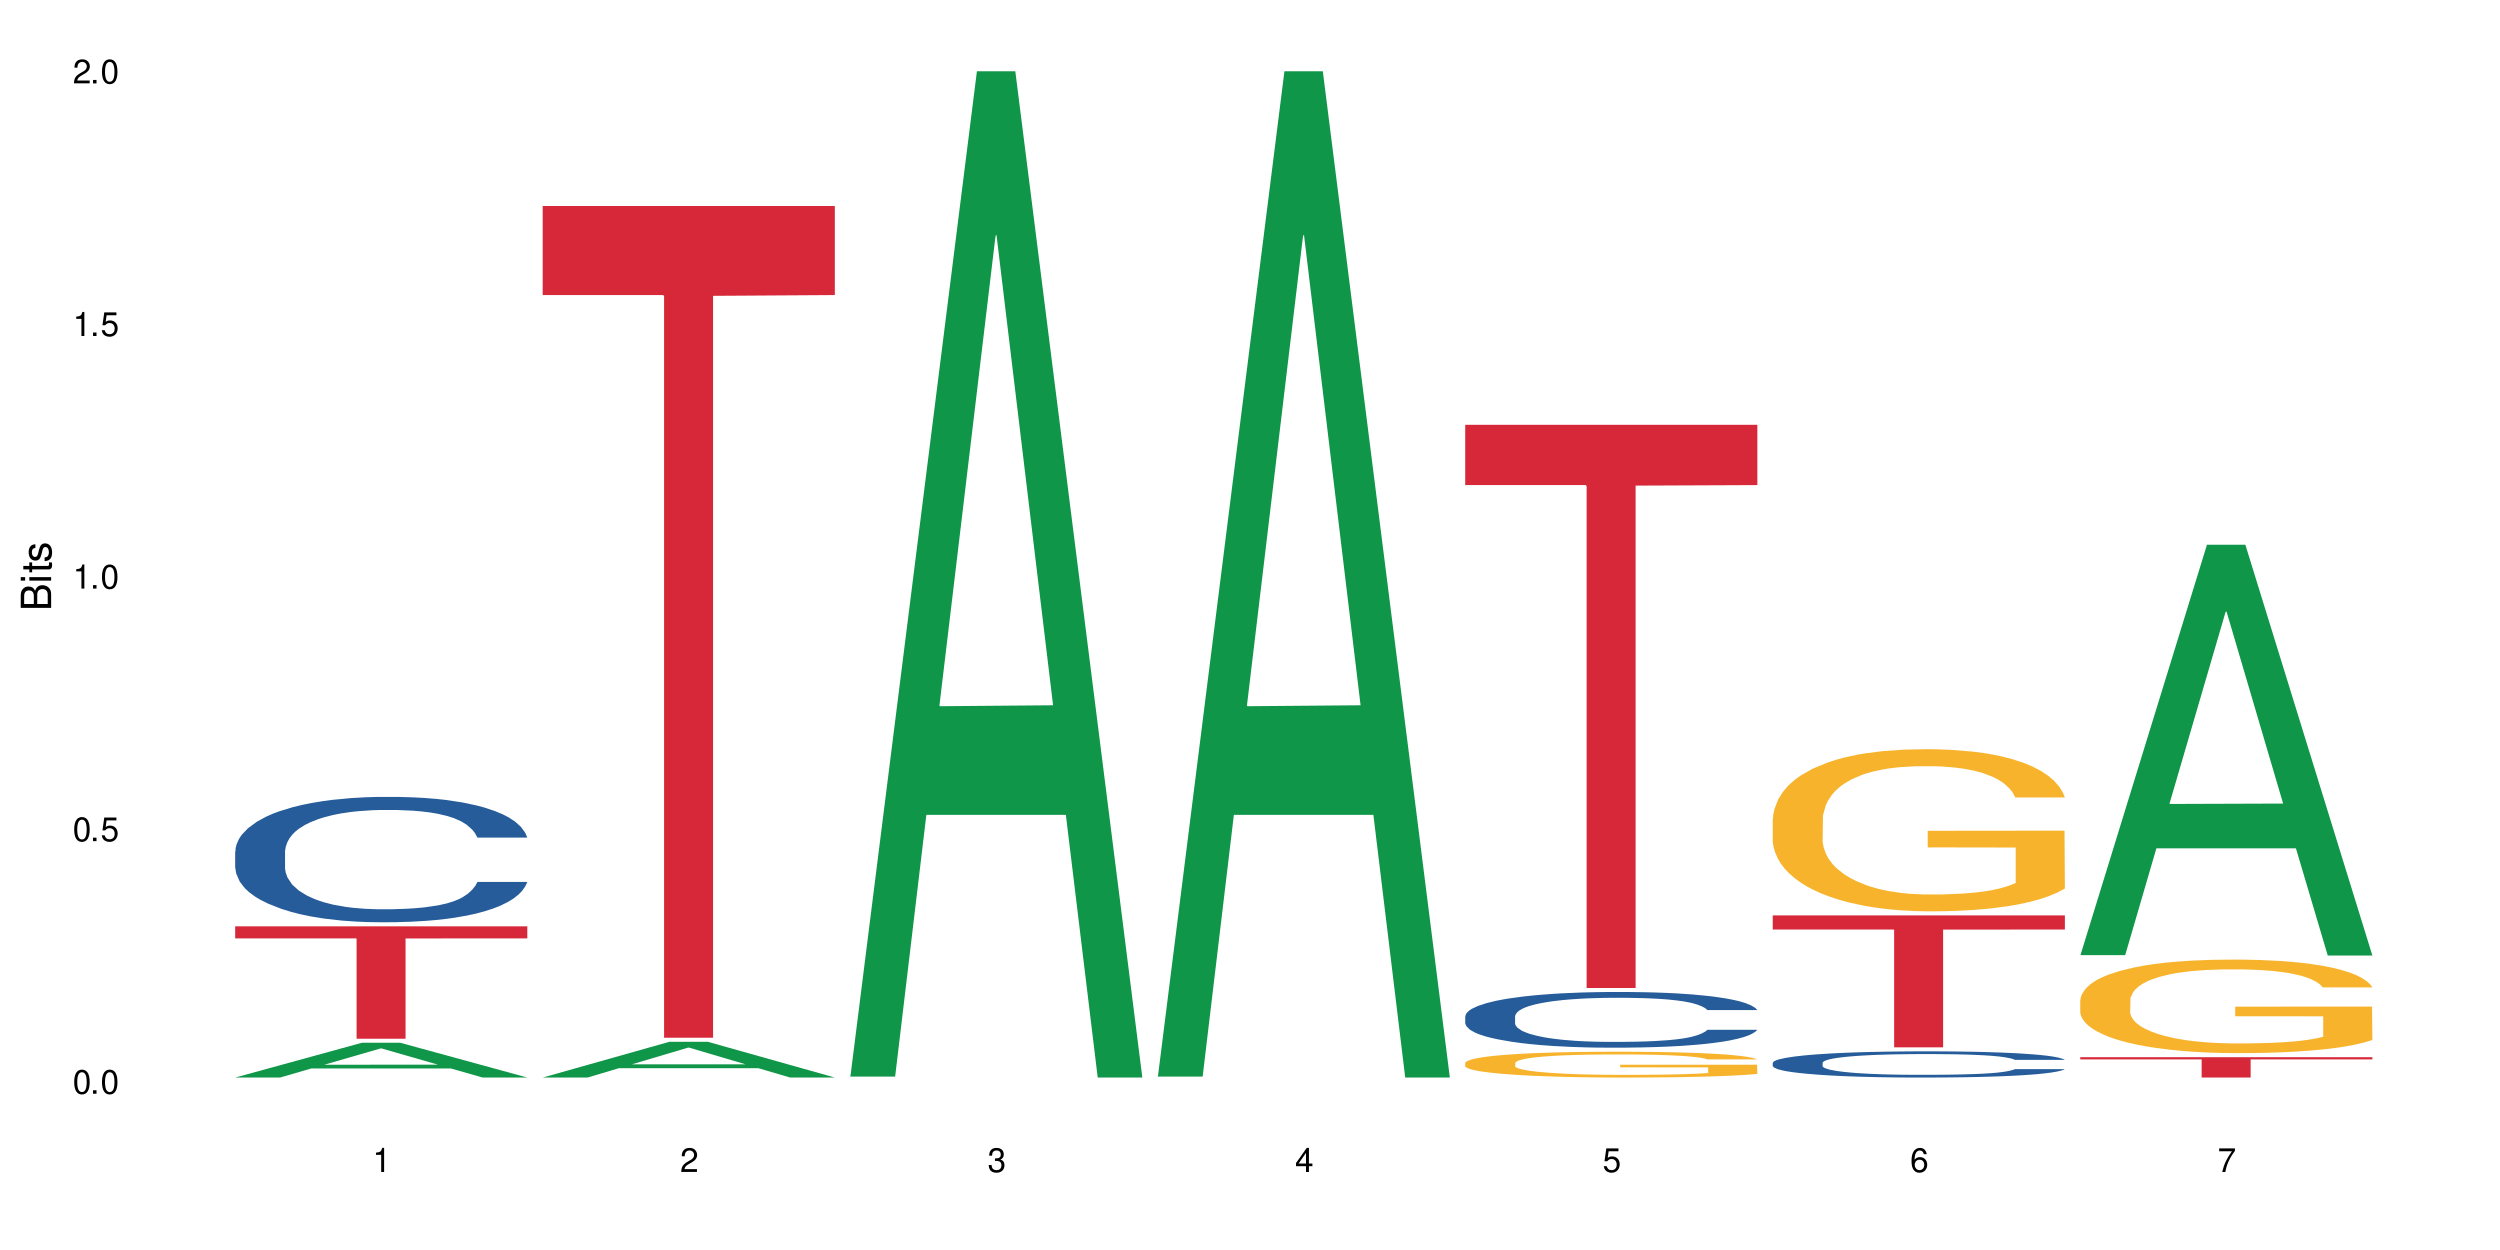 <?xml version="1.0" encoding="UTF-8"?>
<svg xmlns="http://www.w3.org/2000/svg" xmlns:xlink="http://www.w3.org/1999/xlink" width="720" height="360" viewBox="0 0 720 360">
<defs>
<g>
<g id="glyph-0-0">
</g>
<g id="glyph-0-1">
<path d="M 2.641 -6.938 C 2 -6.938 1.422 -6.656 1.078 -6.172 C 0.641 -5.562 0.406 -4.641 0.406 -3.359 C 0.406 -1.016 1.188 0.219 2.641 0.219 C 4.078 0.219 4.859 -1.016 4.859 -3.297 C 4.859 -4.641 4.656 -5.547 4.203 -6.172 C 3.844 -6.656 3.281 -6.938 2.641 -6.938 Z M 2.641 -6.188 C 3.547 -6.188 4 -5.25 4 -3.375 C 4 -1.406 3.562 -0.484 2.625 -0.484 C 1.734 -0.484 1.281 -1.438 1.281 -3.344 C 1.281 -5.25 1.734 -6.188 2.641 -6.188 Z M 2.641 -6.188 "/>
</g>
<g id="glyph-0-2">
<path d="M 1.828 -1 L 0.828 -1 L 0.828 0 L 1.828 0 Z M 1.828 -1 "/>
</g>
<g id="glyph-0-3">
<path d="M 4.562 -6.797 L 1.062 -6.797 L 0.547 -3.094 L 1.328 -3.094 C 1.719 -3.562 2.047 -3.734 2.578 -3.734 C 3.484 -3.734 4.062 -3.109 4.062 -2.094 C 4.062 -1.125 3.484 -0.531 2.578 -0.531 C 1.828 -0.531 1.375 -0.906 1.188 -1.672 L 0.328 -1.672 C 0.453 -1.109 0.547 -0.844 0.75 -0.594 C 1.125 -0.078 1.828 0.219 2.594 0.219 C 3.969 0.219 4.922 -0.781 4.922 -2.219 C 4.922 -3.562 4.031 -4.484 2.719 -4.484 C 2.25 -4.484 1.859 -4.359 1.469 -4.062 L 1.734 -5.969 L 4.562 -5.969 Z M 4.562 -6.797 "/>
</g>
<g id="glyph-0-4">
<path d="M 2.484 -4.938 L 2.484 0 L 3.328 0 L 3.328 -6.938 L 2.766 -6.938 C 2.469 -5.875 2.281 -5.734 0.984 -5.562 L 0.984 -4.938 Z M 2.484 -4.938 "/>
</g>
<g id="glyph-0-5">
<path d="M 4.859 -0.828 L 1.281 -0.828 C 1.359 -1.406 1.672 -1.781 2.5 -2.281 L 3.469 -2.828 C 4.406 -3.344 4.906 -4.062 4.906 -4.906 C 4.906 -5.484 4.672 -6.031 4.266 -6.406 C 3.859 -6.766 3.375 -6.938 2.719 -6.938 C 1.859 -6.938 1.219 -6.625 0.844 -6.031 C 0.609 -5.672 0.5 -5.234 0.484 -4.531 L 1.328 -4.531 C 1.359 -5.016 1.406 -5.281 1.531 -5.516 C 1.75 -5.938 2.188 -6.203 2.703 -6.203 C 3.469 -6.203 4.031 -5.641 4.031 -4.891 C 4.031 -4.344 3.719 -3.859 3.125 -3.516 L 2.234 -3 C 0.812 -2.172 0.406 -1.531 0.328 -0.016 L 4.859 -0.016 Z M 4.859 -0.828 "/>
</g>
<g id="glyph-0-6">
<path d="M 2.125 -3.188 L 2.578 -3.188 C 3.5 -3.188 3.984 -2.766 3.984 -1.922 C 3.984 -1.062 3.469 -0.531 2.594 -0.531 C 1.656 -0.531 1.203 -1 1.156 -2.016 L 0.312 -2.016 C 0.344 -1.453 0.438 -1.094 0.609 -0.781 C 0.953 -0.109 1.625 0.219 2.547 0.219 C 3.953 0.219 4.859 -0.625 4.859 -1.938 C 4.859 -2.828 4.516 -3.297 3.703 -3.594 C 4.344 -3.844 4.656 -4.328 4.656 -5.031 C 4.656 -6.219 3.875 -6.938 2.578 -6.938 C 1.203 -6.938 0.484 -6.172 0.453 -4.703 L 1.297 -4.703 C 1.312 -5.125 1.344 -5.359 1.453 -5.578 C 1.641 -5.969 2.062 -6.203 2.594 -6.203 C 3.344 -6.203 3.797 -5.75 3.797 -5 C 3.797 -4.516 3.609 -4.219 3.25 -4.047 C 3.016 -3.953 2.703 -3.922 2.125 -3.906 Z M 2.125 -3.188 "/>
</g>
<g id="glyph-0-7">
<path d="M 3.141 -1.672 L 3.141 0 L 3.984 0 L 3.984 -1.672 L 4.984 -1.672 L 4.984 -2.438 L 3.984 -2.438 L 3.984 -6.938 L 3.359 -6.938 L 0.266 -2.578 L 0.266 -1.672 Z M 3.141 -2.438 L 1 -2.438 L 3.141 -5.5 Z M 3.141 -2.438 "/>
</g>
<g id="glyph-0-8">
<path d="M 4.781 -5.125 C 4.609 -6.266 3.891 -6.938 2.844 -6.938 C 2.094 -6.938 1.422 -6.578 1.031 -5.953 C 0.594 -5.266 0.406 -4.422 0.406 -3.172 C 0.406 -2 0.578 -1.25 0.984 -0.641 C 1.359 -0.078 1.953 0.219 2.703 0.219 C 3.984 0.219 4.922 -0.75 4.922 -2.094 C 4.922 -3.375 4.062 -4.281 2.844 -4.281 C 2.172 -4.281 1.641 -4.031 1.281 -3.516 C 1.281 -5.234 1.828 -6.188 2.797 -6.188 C 3.391 -6.188 3.797 -5.797 3.938 -5.125 Z M 2.734 -3.531 C 3.547 -3.531 4.062 -2.953 4.062 -2.031 C 4.062 -1.156 3.484 -0.531 2.703 -0.531 C 1.922 -0.531 1.328 -1.188 1.328 -2.078 C 1.328 -2.938 1.906 -3.531 2.734 -3.531 Z M 2.734 -3.531 "/>
</g>
<g id="glyph-0-9">
<path d="M 4.984 -6.797 L 0.438 -6.797 L 0.438 -5.969 L 4.109 -5.969 C 2.5 -3.656 1.828 -2.234 1.328 0 L 2.219 0 C 2.594 -2.172 3.453 -4.047 4.984 -6.094 Z M 4.984 -6.797 "/>
</g>
<g id="glyph-1-0">
</g>
<g id="glyph-1-1">
<path d="M 0 -0.953 L 0 -4.891 C 0 -5.719 -0.234 -6.344 -0.734 -6.797 C -1.188 -7.234 -1.812 -7.469 -2.5 -7.469 C -3.547 -7.469 -4.188 -7 -4.625 -5.875 C -4.984 -6.688 -5.625 -7.094 -6.531 -7.094 C -7.172 -7.094 -7.734 -6.859 -8.141 -6.391 C -8.562 -5.922 -8.75 -5.344 -8.75 -4.5 L -8.75 -0.953 Z M -4.984 -2.062 L -7.766 -2.062 L -7.766 -4.219 C -7.766 -4.844 -7.688 -5.203 -7.453 -5.5 C -7.219 -5.812 -6.859 -5.969 -6.375 -5.969 C -5.891 -5.969 -5.531 -5.812 -5.297 -5.5 C -5.062 -5.203 -4.984 -4.844 -4.984 -4.219 Z M -0.984 -2.062 L -4 -2.062 L -4 -4.781 C -4 -5.766 -3.438 -6.359 -2.484 -6.359 C -1.547 -6.359 -0.984 -5.766 -0.984 -4.781 Z M -0.984 -2.062 "/>
</g>
<g id="glyph-1-2">
<path d="M -6.281 -1.797 L -6.281 -0.797 L 0 -0.797 L 0 -1.797 Z M -8.75 -1.797 L -8.75 -0.797 L -7.484 -0.797 L -7.484 -1.797 Z M -8.75 -1.797 "/>
</g>
<g id="glyph-1-3">
<path d="M -6.281 -3.047 L -6.281 -2.016 L -8.016 -2.016 L -8.016 -1.016 L -6.281 -1.016 L -6.281 -0.172 L -5.469 -0.172 L -5.469 -1.016 L -0.719 -1.016 C -0.078 -1.016 0.281 -1.453 0.281 -2.234 C 0.281 -2.5 0.25 -2.719 0.188 -3.047 L -0.641 -3.047 C -0.609 -2.906 -0.594 -2.766 -0.594 -2.562 C -0.594 -2.141 -0.719 -2.016 -1.156 -2.016 L -5.469 -2.016 L -5.469 -3.047 Z M -6.281 -3.047 "/>
</g>
<g id="glyph-1-4">
<path d="M -4.531 -5.25 C -5.766 -5.25 -6.469 -4.422 -6.469 -2.969 C -6.469 -1.516 -5.719 -0.562 -4.547 -0.562 C -3.562 -0.562 -3.094 -1.062 -2.734 -2.562 L -2.516 -3.484 C -2.344 -4.188 -2.094 -4.469 -1.641 -4.469 C -1.047 -4.469 -0.641 -3.875 -0.641 -3 C -0.641 -2.453 -0.797 -2 -1.062 -1.75 C -1.25 -1.594 -1.422 -1.531 -1.875 -1.469 L -1.875 -0.406 C -0.422 -0.453 0.281 -1.266 0.281 -2.922 C 0.281 -4.5 -0.5 -5.516 -1.719 -5.516 C -2.656 -5.516 -3.172 -4.984 -3.469 -3.734 L -3.703 -2.766 C -3.891 -1.953 -4.156 -1.609 -4.594 -1.609 C -5.188 -1.609 -5.547 -2.125 -5.547 -2.938 C -5.547 -3.75 -5.203 -4.172 -4.531 -4.203 Z M -4.531 -5.25 "/>
</g>
</g>
</defs>
<rect x="-72" y="-36" width="864" height="432" fill="rgb(100%, 100%, 100%)" fill-opacity="1"/>
<path fill-rule="nonzero" fill="rgb(6.275%, 58.824%, 28.235%)" fill-opacity="1" d="M 67.73 310.324 L 67.82 310.312 L 104.227 300.316 L 115.281 300.316 L 151.867 310.332 L 139.012 310.332 L 129.844 307.719 L 89.664 307.719 L 80.676 310.324 L 67.73 310.324 L 93.527 306.637 L 126.156 306.629 L 109.887 301.953 L 109.707 301.945 L 109.527 301.973 L 93.438 306.629 L 93.527 306.637 Z M 67.73 310.324 "/>
<path fill-rule="nonzero" fill="rgb(14.51%, 36.078%, 60%)" fill-opacity="1" d="M 67.73 245.227 L 67.832 245.195 L 67.832 244.402 L 68.141 243.148 L 68.859 241.566 L 69.578 240.477 L 71.426 238.531 L 73.988 236.648 L 76.656 235.199 L 78.605 234.34 L 80.352 233.68 L 84.352 232.457 L 86.918 231.832 L 89.688 231.27 L 93.074 230.711 L 95.535 230.379 L 101.078 229.852 L 105.18 229.621 L 108.363 229.523 L 115.238 229.523 L 119.34 229.652 L 122.316 229.82 L 125.598 230.082 L 128.371 230.379 L 133.191 231.105 L 137.5 232.031 L 139.449 232.559 L 142.527 233.582 L 144.891 234.57 L 146.531 235.43 L 148.379 236.648 L 150.02 238.133 L 151.25 239.816 L 151.867 241.234 L 137.5 241.234 L 136.785 239.914 L 135.961 238.895 L 134.422 237.539 L 132.883 236.582 L 130.73 235.625 L 128.781 235 L 126.113 234.371 L 123.754 233.977 L 121.289 233.68 L 118.93 233.48 L 114.414 233.285 L 109.184 233.285 L 107.234 233.348 L 103.23 233.613 L 101.078 233.844 L 98 234.305 L 95.844 234.734 L 93.281 235.395 L 91.535 235.957 L 89.379 236.812 L 87.84 237.574 L 86.098 238.66 L 85.07 239.488 L 84.148 240.41 L 83.328 241.5 L 82.711 242.656 L 82.301 243.875 L 82.094 245.062 L 82.094 250.176 L 82.301 251.363 L 82.812 252.75 L 84.148 254.766 L 86.098 256.512 L 88.355 257.898 L 90.508 258.887 L 91.742 259.352 L 93.383 259.879 L 95.945 260.539 L 99.641 261.199 L 101.797 261.461 L 105.078 261.727 L 108.465 261.859 L 112.98 261.859 L 116.98 261.727 L 119.648 261.562 L 122.418 261.297 L 126.215 260.734 L 128.574 260.207 L 130.629 259.582 L 132.168 258.953 L 133.191 258.426 L 134.73 257.402 L 135.961 256.281 L 136.887 255.125 L 137.5 254.004 L 151.867 254.004 L 151.25 255.324 L 150.328 256.613 L 149.402 257.566 L 147.969 258.723 L 146.324 259.746 L 143.965 260.902 L 142.016 261.66 L 139.449 262.484 L 137.09 263.113 L 134.527 263.672 L 130.73 264.332 L 128.266 264.664 L 125.598 264.961 L 122.418 265.223 L 118.418 265.453 L 114.109 265.586 L 110.105 265.621 L 105.797 265.555 L 102.617 265.422 L 98.41 265.125 L 93.176 264.531 L 89.379 263.902 L 86.406 263.277 L 83.84 262.617 L 80.969 261.727 L 77.273 260.273 L 75.016 259.152 L 73.477 258.227 L 71.734 256.941 L 70.5 255.785 L 69.066 253.938 L 68.039 251.598 L 67.73 249.781 Z M 67.73 245.227 "/>
<path fill-rule="nonzero" fill="rgb(83.922%, 15.686%, 22.353%)" fill-opacity="1" d="M 67.73 266.781 L 151.867 266.781 L 151.867 270.25 L 116.801 270.277 L 116.801 299.152 L 102.695 299.152 L 102.695 270.309 L 102.488 270.25 L 67.73 270.25 Z M 67.73 266.781 "/>
<path fill-rule="nonzero" fill="rgb(6.275%, 58.824%, 28.235%)" fill-opacity="1" d="M 156.293 310.324 L 156.383 310.312 L 192.789 300.035 L 203.844 300.035 L 240.43 310.332 L 227.574 310.332 L 218.406 307.645 L 178.227 307.645 L 169.238 310.324 L 156.293 310.324 L 182.094 306.531 L 214.723 306.523 L 198.453 301.719 L 198.273 301.707 L 198.094 301.734 L 182.004 306.523 L 182.094 306.531 Z M 156.293 310.324 "/>
<path fill-rule="nonzero" fill="rgb(83.922%, 15.686%, 22.353%)" fill-opacity="1" d="M 156.293 59.336 L 240.43 59.336 L 240.43 84.977 L 205.363 85.203 L 205.363 298.871 L 191.258 298.871 L 191.258 85.426 L 191.051 84.977 L 156.293 84.977 Z M 156.293 59.336 "/>
<path fill-rule="nonzero" fill="rgb(6.275%, 58.824%, 28.235%)" fill-opacity="1" d="M 244.859 310.059 L 244.949 309.789 L 281.352 20.527 L 292.41 20.527 L 328.992 310.332 L 316.141 310.332 L 306.969 234.684 L 266.789 234.684 L 257.801 310.059 L 244.859 310.059 L 270.656 203.391 L 303.285 203.117 L 287.016 67.875 L 286.836 67.602 L 286.656 68.418 L 270.566 203.117 L 270.656 203.391 Z M 244.859 310.059 "/>
<path fill-rule="nonzero" fill="rgb(6.275%, 58.824%, 28.235%)" fill-opacity="1" d="M 333.422 310.059 L 333.512 309.789 L 369.914 20.527 L 380.973 20.527 L 417.555 310.332 L 404.703 310.332 L 395.535 234.684 L 355.355 234.684 L 346.363 310.059 L 333.422 310.059 L 359.219 203.391 L 391.848 203.117 L 375.578 67.875 L 375.398 67.602 L 375.219 68.418 L 359.129 203.117 L 359.219 203.391 Z M 333.422 310.059 "/>
<path fill-rule="nonzero" fill="rgb(14.51%, 36.078%, 60%)" fill-opacity="1" d="M 421.984 292.68 L 422.086 292.664 L 422.086 292.312 L 422.395 291.754 L 423.113 291.051 L 423.832 290.566 L 425.68 289.703 L 428.242 288.867 L 430.91 288.223 L 432.859 287.844 L 434.605 287.551 L 438.605 287.008 L 441.172 286.73 L 443.941 286.48 L 447.328 286.23 L 449.789 286.082 L 455.332 285.848 L 459.434 285.746 L 462.617 285.703 L 469.488 285.703 L 473.594 285.762 L 476.57 285.836 L 479.852 285.953 L 482.625 286.082 L 487.445 286.406 L 491.754 286.816 L 493.703 287.051 L 496.781 287.504 L 499.145 287.945 L 500.785 288.324 L 502.633 288.867 L 504.273 289.527 L 505.504 290.273 L 506.121 290.906 L 491.754 290.906 L 491.035 290.32 L 490.215 289.863 L 488.676 289.266 L 487.137 288.84 L 484.984 288.414 L 483.035 288.137 L 480.367 287.855 L 478.008 287.68 L 475.543 287.551 L 473.184 287.461 L 468.668 287.375 L 463.438 287.375 L 461.488 287.402 L 457.484 287.52 L 455.332 287.621 L 452.254 287.828 L 450.098 288.02 L 447.531 288.312 L 445.789 288.559 L 443.633 288.941 L 442.094 289.277 L 440.352 289.762 L 439.324 290.129 L 438.402 290.539 L 437.582 291.023 L 436.965 291.535 L 436.555 292.078 L 436.348 292.605 L 436.348 294.875 L 436.555 295.402 L 437.066 296.02 L 438.402 296.914 L 440.352 297.691 L 442.609 298.305 L 444.762 298.746 L 445.992 298.949 L 447.637 299.184 L 450.199 299.477 L 453.895 299.77 L 456.051 299.887 L 459.332 300.004 L 462.719 300.062 L 467.234 300.062 L 471.234 300.004 L 473.902 299.934 L 476.672 299.816 L 480.469 299.566 L 482.828 299.332 L 484.879 299.055 L 486.418 298.773 L 487.445 298.539 L 488.984 298.086 L 490.215 297.586 L 491.141 297.074 L 491.754 296.578 L 506.121 296.578 L 505.504 297.164 L 504.582 297.734 L 503.656 298.16 L 502.223 298.672 L 500.578 299.125 L 498.219 299.641 L 496.27 299.977 L 493.703 300.344 L 491.344 300.621 L 488.781 300.871 L 484.984 301.164 L 482.52 301.309 L 479.852 301.441 L 476.672 301.559 L 472.672 301.66 L 468.363 301.719 L 464.359 301.734 L 460.051 301.707 L 456.871 301.648 L 452.664 301.516 L 447.43 301.25 L 443.633 300.973 L 440.66 300.695 L 438.094 300.402 L 435.219 300.004 L 431.527 299.359 L 429.27 298.863 L 427.73 298.453 L 425.984 297.879 L 424.754 297.367 L 423.32 296.547 L 422.293 295.508 L 421.984 294.699 Z M 421.984 292.68 "/>
<path fill-rule="nonzero" fill="rgb(96.863%, 70.196%, 16.863%)" fill-opacity="1" d="M 421.984 306.082 L 422.086 306.074 L 422.086 305.941 L 422.496 305.633 L 423.523 305.215 L 424.859 304.867 L 426.293 304.598 L 427.219 304.453 L 428.758 304.25 L 430.09 304.102 L 433.477 303.793 L 437.785 303.508 L 440.145 303.387 L 442.812 303.273 L 446.609 303.145 L 448.355 303.094 L 453.688 302.988 L 459.742 302.918 L 466.41 302.898 L 469.488 302.906 L 473.695 302.934 L 479.441 303.008 L 482.727 303.074 L 485.293 303.145 L 487.957 303.23 L 491.242 303.367 L 494.32 303.531 L 496.781 303.691 L 499.246 303.898 L 501.297 304.113 L 503.043 304.352 L 504.582 304.637 L 505.504 304.875 L 506.121 305.113 L 491.859 305.113 L 491.035 304.875 L 490.113 304.691 L 488.574 304.465 L 487.035 304.305 L 485.496 304.176 L 482.625 304 L 480.16 303.891 L 477.082 303.793 L 474.105 303.734 L 470.723 303.691 L 468.668 303.68 L 463.23 303.68 L 458.305 303.727 L 455.434 303.781 L 453.383 303.836 L 450.508 303.938 L 448.766 304.02 L 447.738 304.074 L 444.66 304.285 L 442.609 304.473 L 441.48 304.602 L 440.043 304.805 L 439.016 304.988 L 437.887 305.262 L 437.273 305.465 L 436.453 305.926 L 436.348 307.148 L 436.656 307.406 L 437.273 307.684 L 438.094 307.93 L 439.324 308.188 L 440.555 308.383 L 442.711 308.648 L 444.559 308.824 L 445.992 308.941 L 448.766 309.125 L 449.895 309.184 L 452.562 309.309 L 455.332 309.402 L 458.715 309.484 L 461.281 309.523 L 465.387 309.559 L 470.617 309.559 L 476.773 309.52 L 480.676 309.465 L 483.34 309.41 L 485.086 309.363 L 487.242 309.285 L 488.781 309.219 L 490.215 309.145 L 491.961 309.027 L 491.961 307.406 L 466.617 307.398 L 466.617 306.641 L 506.016 306.633 L 506.121 309.285 L 503.965 309.469 L 501.297 309.648 L 498.73 309.781 L 496.066 309.898 L 492.27 310.027 L 489.191 310.109 L 484.469 310.203 L 480.16 310.266 L 475.645 310.305 L 471.645 310.324 L 466.926 310.332 L 462.719 310.32 L 458.203 310.277 L 454.613 310.223 L 451.328 310.156 L 448.047 310.066 L 443.941 309.926 L 441.273 309.809 L 438.504 309.668 L 435.734 309.496 L 433.27 309.312 L 431.629 309.172 L 429.988 309.008 L 428.242 308.805 L 426.602 308.574 L 425.371 308.363 L 424.242 308.125 L 423.422 307.902 L 422.602 307.598 L 422.191 307.352 L 421.984 307.141 Z M 421.984 306.082 "/>
<path fill-rule="nonzero" fill="rgb(83.922%, 15.686%, 22.353%)" fill-opacity="1" d="M 421.984 122.344 L 506.121 122.344 L 506.121 139.707 L 471.055 139.859 L 471.055 284.539 L 456.945 284.539 L 456.945 140.012 L 456.742 139.707 L 421.984 139.707 Z M 421.984 122.344 "/>
<path fill-rule="nonzero" fill="rgb(14.51%, 36.078%, 60%)" fill-opacity="1" d="M 510.547 306.074 L 510.652 306.066 L 510.652 305.902 L 510.957 305.641 L 511.676 305.309 L 512.395 305.082 L 514.242 304.676 L 516.809 304.281 L 519.473 303.98 L 521.426 303.801 L 523.168 303.664 L 527.168 303.406 L 529.734 303.277 L 532.504 303.16 L 535.891 303.043 L 538.355 302.973 L 543.895 302.863 L 548 302.816 L 551.18 302.793 L 558.055 302.793 L 562.156 302.82 L 565.133 302.855 L 568.418 302.91 L 571.188 302.973 L 576.008 303.125 L 580.32 303.316 L 582.27 303.43 L 585.348 303.641 L 587.707 303.848 L 589.348 304.027 L 591.195 304.281 L 592.836 304.594 L 594.066 304.945 L 594.684 305.238 L 580.32 305.238 L 579.602 304.965 L 578.781 304.75 L 577.242 304.469 L 575.703 304.27 L 573.547 304.07 L 571.598 303.938 L 568.93 303.809 L 566.57 303.723 L 564.105 303.664 L 561.746 303.621 L 557.234 303.578 L 552 303.578 L 550.051 303.594 L 546.051 303.648 L 543.895 303.695 L 540.816 303.793 L 538.66 303.883 L 536.098 304.02 L 534.352 304.137 L 532.199 304.316 L 530.66 304.477 L 528.914 304.703 L 527.887 304.875 L 526.965 305.066 L 526.145 305.297 L 525.527 305.535 L 525.117 305.793 L 524.914 306.039 L 524.914 307.109 L 525.117 307.355 L 525.629 307.645 L 526.965 308.066 L 528.914 308.43 L 531.172 308.719 L 533.324 308.926 L 534.559 309.023 L 536.199 309.133 L 538.766 309.27 L 542.457 309.41 L 544.613 309.465 L 547.895 309.52 L 551.281 309.547 L 555.797 309.547 L 559.797 309.52 L 562.465 309.484 L 565.234 309.43 L 569.031 309.312 L 571.391 309.203 L 573.445 309.07 L 574.984 308.941 L 576.008 308.832 L 577.547 308.617 L 578.781 308.383 L 579.703 308.141 L 580.32 307.906 L 594.684 307.906 L 594.066 308.184 L 593.145 308.453 L 592.223 308.652 L 590.785 308.891 L 589.145 309.105 L 586.781 309.348 L 584.832 309.504 L 582.27 309.68 L 579.91 309.809 L 577.344 309.926 L 573.547 310.062 L 571.086 310.133 L 568.418 310.195 L 565.234 310.25 L 561.234 310.297 L 556.926 310.324 L 552.922 310.332 L 548.613 310.32 L 545.434 310.293 L 541.227 310.23 L 535.992 310.105 L 532.199 309.973 L 529.223 309.844 L 526.656 309.707 L 523.785 309.52 L 520.09 309.215 L 517.832 308.98 L 516.293 308.789 L 514.551 308.52 L 513.316 308.277 L 511.883 307.895 L 510.855 307.402 L 510.547 307.023 Z M 510.547 306.074 "/>
<path fill-rule="nonzero" fill="rgb(96.863%, 70.196%, 16.863%)" fill-opacity="1" d="M 510.547 235.773 L 510.652 235.73 L 510.652 234.875 L 511.062 232.957 L 512.086 230.312 L 513.422 228.137 L 514.855 226.434 L 515.781 225.535 L 517.32 224.258 L 518.652 223.32 L 522.039 221.398 L 526.348 219.609 L 528.707 218.84 L 531.375 218.117 L 535.172 217.305 L 536.918 217.008 L 542.254 216.324 L 548.305 215.898 L 554.977 215.77 L 558.055 215.812 L 562.262 215.984 L 568.008 216.453 L 571.289 216.879 L 573.855 217.305 L 576.523 217.859 L 579.805 218.711 L 582.883 219.734 L 585.348 220.758 L 587.809 222.039 L 589.859 223.402 L 591.605 224.898 L 593.145 226.688 L 594.066 228.18 L 594.684 229.672 L 580.422 229.672 L 579.602 228.18 L 578.676 227.027 L 577.137 225.621 L 575.598 224.598 L 574.059 223.789 L 571.188 222.68 L 568.723 221.996 L 565.645 221.398 L 562.672 221.016 L 559.285 220.758 L 557.234 220.676 L 551.793 220.676 L 546.871 220.973 L 543.996 221.312 L 541.945 221.656 L 539.07 222.297 L 537.328 222.809 L 536.301 223.148 L 533.223 224.469 L 531.172 225.664 L 530.043 226.473 L 528.605 227.754 L 527.582 228.906 L 526.453 230.613 L 525.836 231.891 L 525.016 234.789 L 524.914 242.469 L 525.219 244.09 L 525.836 245.836 L 526.656 247.371 L 527.887 248.992 L 529.121 250.23 L 531.273 251.895 L 533.121 253 L 534.559 253.727 L 537.328 254.879 L 538.457 255.262 L 541.125 256.031 L 543.895 256.625 L 547.281 257.137 L 549.844 257.395 L 553.949 257.605 L 559.184 257.605 L 565.34 257.352 L 569.238 257.012 L 571.906 256.668 L 573.648 256.371 L 575.805 255.902 L 577.344 255.477 L 578.781 255.008 L 580.523 254.281 L 580.523 244.09 L 555.18 244.047 L 555.18 239.27 L 594.582 239.227 L 594.684 255.902 L 592.527 257.055 L 589.859 258.16 L 587.297 259.016 L 584.629 259.738 L 580.832 260.551 L 577.754 261.062 L 573.035 261.66 L 568.723 262.043 L 564.211 262.297 L 560.207 262.426 L 555.488 262.469 L 551.281 262.383 L 546.766 262.129 L 543.176 261.785 L 539.895 261.359 L 536.609 260.805 L 532.504 259.91 L 529.836 259.184 L 527.066 258.289 L 524.297 257.223 L 521.836 256.07 L 520.191 255.176 L 518.551 254.152 L 516.809 252.875 L 515.164 251.422 L 513.934 250.102 L 512.805 248.609 L 511.984 247.203 L 511.164 245.281 L 510.754 243.746 L 510.547 242.426 Z M 510.547 235.773 "/>
<path fill-rule="nonzero" fill="rgb(83.922%, 15.686%, 22.353%)" fill-opacity="1" d="M 510.547 263.633 L 594.684 263.633 L 594.684 267.699 L 559.617 267.734 L 559.617 301.629 L 545.512 301.629 L 545.512 267.773 L 545.305 267.699 L 510.547 267.699 Z M 510.547 263.633 "/>
<path fill-rule="nonzero" fill="rgb(6.275%, 58.824%, 28.235%)" fill-opacity="1" d="M 599.113 275.082 L 599.203 274.973 L 635.605 156.891 L 646.664 156.891 L 683.246 275.195 L 670.395 275.195 L 661.223 244.312 L 621.043 244.312 L 612.055 275.082 L 599.113 275.082 L 624.91 231.539 L 657.539 231.426 L 641.27 176.219 L 641.09 176.105 L 640.91 176.441 L 624.82 231.426 L 624.91 231.539 Z M 599.113 275.082 "/>
<path fill-rule="nonzero" fill="rgb(96.863%, 70.196%, 16.863%)" fill-opacity="1" d="M 599.113 287.898 L 599.215 287.875 L 599.215 287.383 L 599.625 286.277 L 600.652 284.75 L 601.984 283.496 L 603.422 282.512 L 604.344 281.992 L 605.883 281.254 L 607.219 280.715 L 610.602 279.605 L 614.914 278.574 L 617.273 278.129 L 619.941 277.711 L 623.738 277.246 L 625.48 277.07 L 630.816 276.68 L 636.871 276.434 L 643.539 276.359 L 646.617 276.383 L 650.824 276.48 L 656.57 276.754 L 659.852 277 L 662.418 277.246 L 665.086 277.562 L 668.367 278.055 L 671.445 278.648 L 673.91 279.238 L 676.371 279.977 L 678.426 280.762 L 680.168 281.625 L 681.707 282.66 L 682.633 283.52 L 683.246 284.379 L 668.984 284.379 L 668.164 283.52 L 667.242 282.855 L 665.703 282.043 L 664.164 281.453 L 662.625 280.984 L 659.75 280.344 L 657.289 279.953 L 654.211 279.605 L 651.234 279.387 L 647.848 279.238 L 645.797 279.188 L 640.359 279.188 L 635.434 279.359 L 632.559 279.559 L 630.508 279.754 L 627.637 280.125 L 625.891 280.418 L 624.863 280.617 L 621.785 281.379 L 619.734 282.066 L 618.605 282.535 L 617.168 283.273 L 616.145 283.938 L 615.016 284.922 L 614.398 285.66 L 613.578 287.332 L 613.477 291.762 L 613.785 292.699 L 614.398 293.707 L 615.219 294.594 L 616.453 295.527 L 617.684 296.242 L 619.836 297.203 L 621.684 297.84 L 623.121 298.262 L 625.891 298.926 L 627.02 299.145 L 629.688 299.59 L 632.457 299.934 L 635.844 300.23 L 638.41 300.375 L 642.512 300.5 L 647.746 300.5 L 653.902 300.352 L 657.801 300.156 L 660.469 299.957 L 662.211 299.785 L 664.367 299.516 L 665.906 299.27 L 667.344 299 L 669.086 298.578 L 669.086 292.699 L 643.742 292.676 L 643.742 289.918 L 683.145 289.895 L 683.246 299.516 L 681.094 300.18 L 678.426 300.82 L 675.859 301.312 L 673.191 301.73 L 669.395 302.199 L 666.316 302.492 L 661.598 302.836 L 657.289 303.059 L 652.773 303.207 L 648.773 303.281 L 644.051 303.305 L 639.844 303.254 L 635.332 303.109 L 631.738 302.91 L 628.457 302.664 L 625.172 302.344 L 621.07 301.828 L 618.402 301.41 L 615.629 300.895 L 612.859 300.277 L 610.398 299.613 L 608.758 299.098 L 607.113 298.508 L 605.371 297.77 L 603.73 296.93 L 602.496 296.168 L 601.367 295.309 L 600.547 294.496 L 599.727 293.387 L 599.316 292.5 L 599.113 291.738 Z M 599.113 287.898 "/>
<path fill-rule="nonzero" fill="rgb(83.922%, 15.686%, 22.353%)" fill-opacity="1" d="M 599.113 304.469 L 683.246 304.469 L 683.246 305.098 L 648.184 305.102 L 648.184 310.332 L 634.074 310.332 L 634.074 305.105 L 633.871 305.098 L 599.113 305.098 Z M 599.113 304.469 "/>
<g fill="rgb(0%, 0%, 0%)" fill-opacity="1">
<use xlink:href="#glyph-0-1" x="20.965" y="314.993"/>
<use xlink:href="#glyph-0-2" x="25.965" y="314.993"/>
<use xlink:href="#glyph-0-1" x="28.965" y="314.993"/>
</g>
<g fill="rgb(0%, 0%, 0%)" fill-opacity="1">
<use xlink:href="#glyph-0-1" x="20.965" y="242.251"/>
<use xlink:href="#glyph-0-2" x="25.965" y="242.251"/>
<use xlink:href="#glyph-0-3" x="28.965" y="242.251"/>
</g>
<g fill="rgb(0%, 0%, 0%)" fill-opacity="1">
<use xlink:href="#glyph-0-4" x="20.965" y="169.509"/>
<use xlink:href="#glyph-0-2" x="25.965" y="169.509"/>
<use xlink:href="#glyph-0-1" x="28.965" y="169.509"/>
</g>
<g fill="rgb(0%, 0%, 0%)" fill-opacity="1">
<use xlink:href="#glyph-0-4" x="20.965" y="96.767"/>
<use xlink:href="#glyph-0-2" x="25.965" y="96.767"/>
<use xlink:href="#glyph-0-3" x="28.965" y="96.767"/>
</g>
<g fill="rgb(0%, 0%, 0%)" fill-opacity="1">
<use xlink:href="#glyph-0-5" x="20.965" y="24.024"/>
<use xlink:href="#glyph-0-2" x="25.965" y="24.024"/>
<use xlink:href="#glyph-0-1" x="28.965" y="24.024"/>
</g>
<g fill="rgb(0%, 0%, 0%)" fill-opacity="1">
<use xlink:href="#glyph-0-4" x="107.297" y="337.532"/>
</g>
<g fill="rgb(0%, 0%, 0%)" fill-opacity="1">
<use xlink:href="#glyph-0-5" x="195.863" y="337.532"/>
</g>
<g fill="rgb(0%, 0%, 0%)" fill-opacity="1">
<use xlink:href="#glyph-0-6" x="284.426" y="337.532"/>
</g>
<g fill="rgb(0%, 0%, 0%)" fill-opacity="1">
<use xlink:href="#glyph-0-7" x="372.988" y="337.532"/>
</g>
<g fill="rgb(0%, 0%, 0%)" fill-opacity="1">
<use xlink:href="#glyph-0-3" x="461.551" y="337.532"/>
</g>
<g fill="rgb(0%, 0%, 0%)" fill-opacity="1">
<use xlink:href="#glyph-0-8" x="550.117" y="337.532"/>
</g>
<g fill="rgb(0%, 0%, 0%)" fill-opacity="1">
<use xlink:href="#glyph-0-9" x="638.68" y="337.532"/>
</g>
<g fill="rgb(0%, 0%, 0%)" fill-opacity="1">
<use xlink:href="#glyph-1-1" x="14.725" y="176.012"/>
<use xlink:href="#glyph-1-2" x="14.725" y="168.012"/>
<use xlink:href="#glyph-1-3" x="14.725" y="165.012"/>
<use xlink:href="#glyph-1-4" x="14.725" y="162.012"/>
</g>
</svg>
